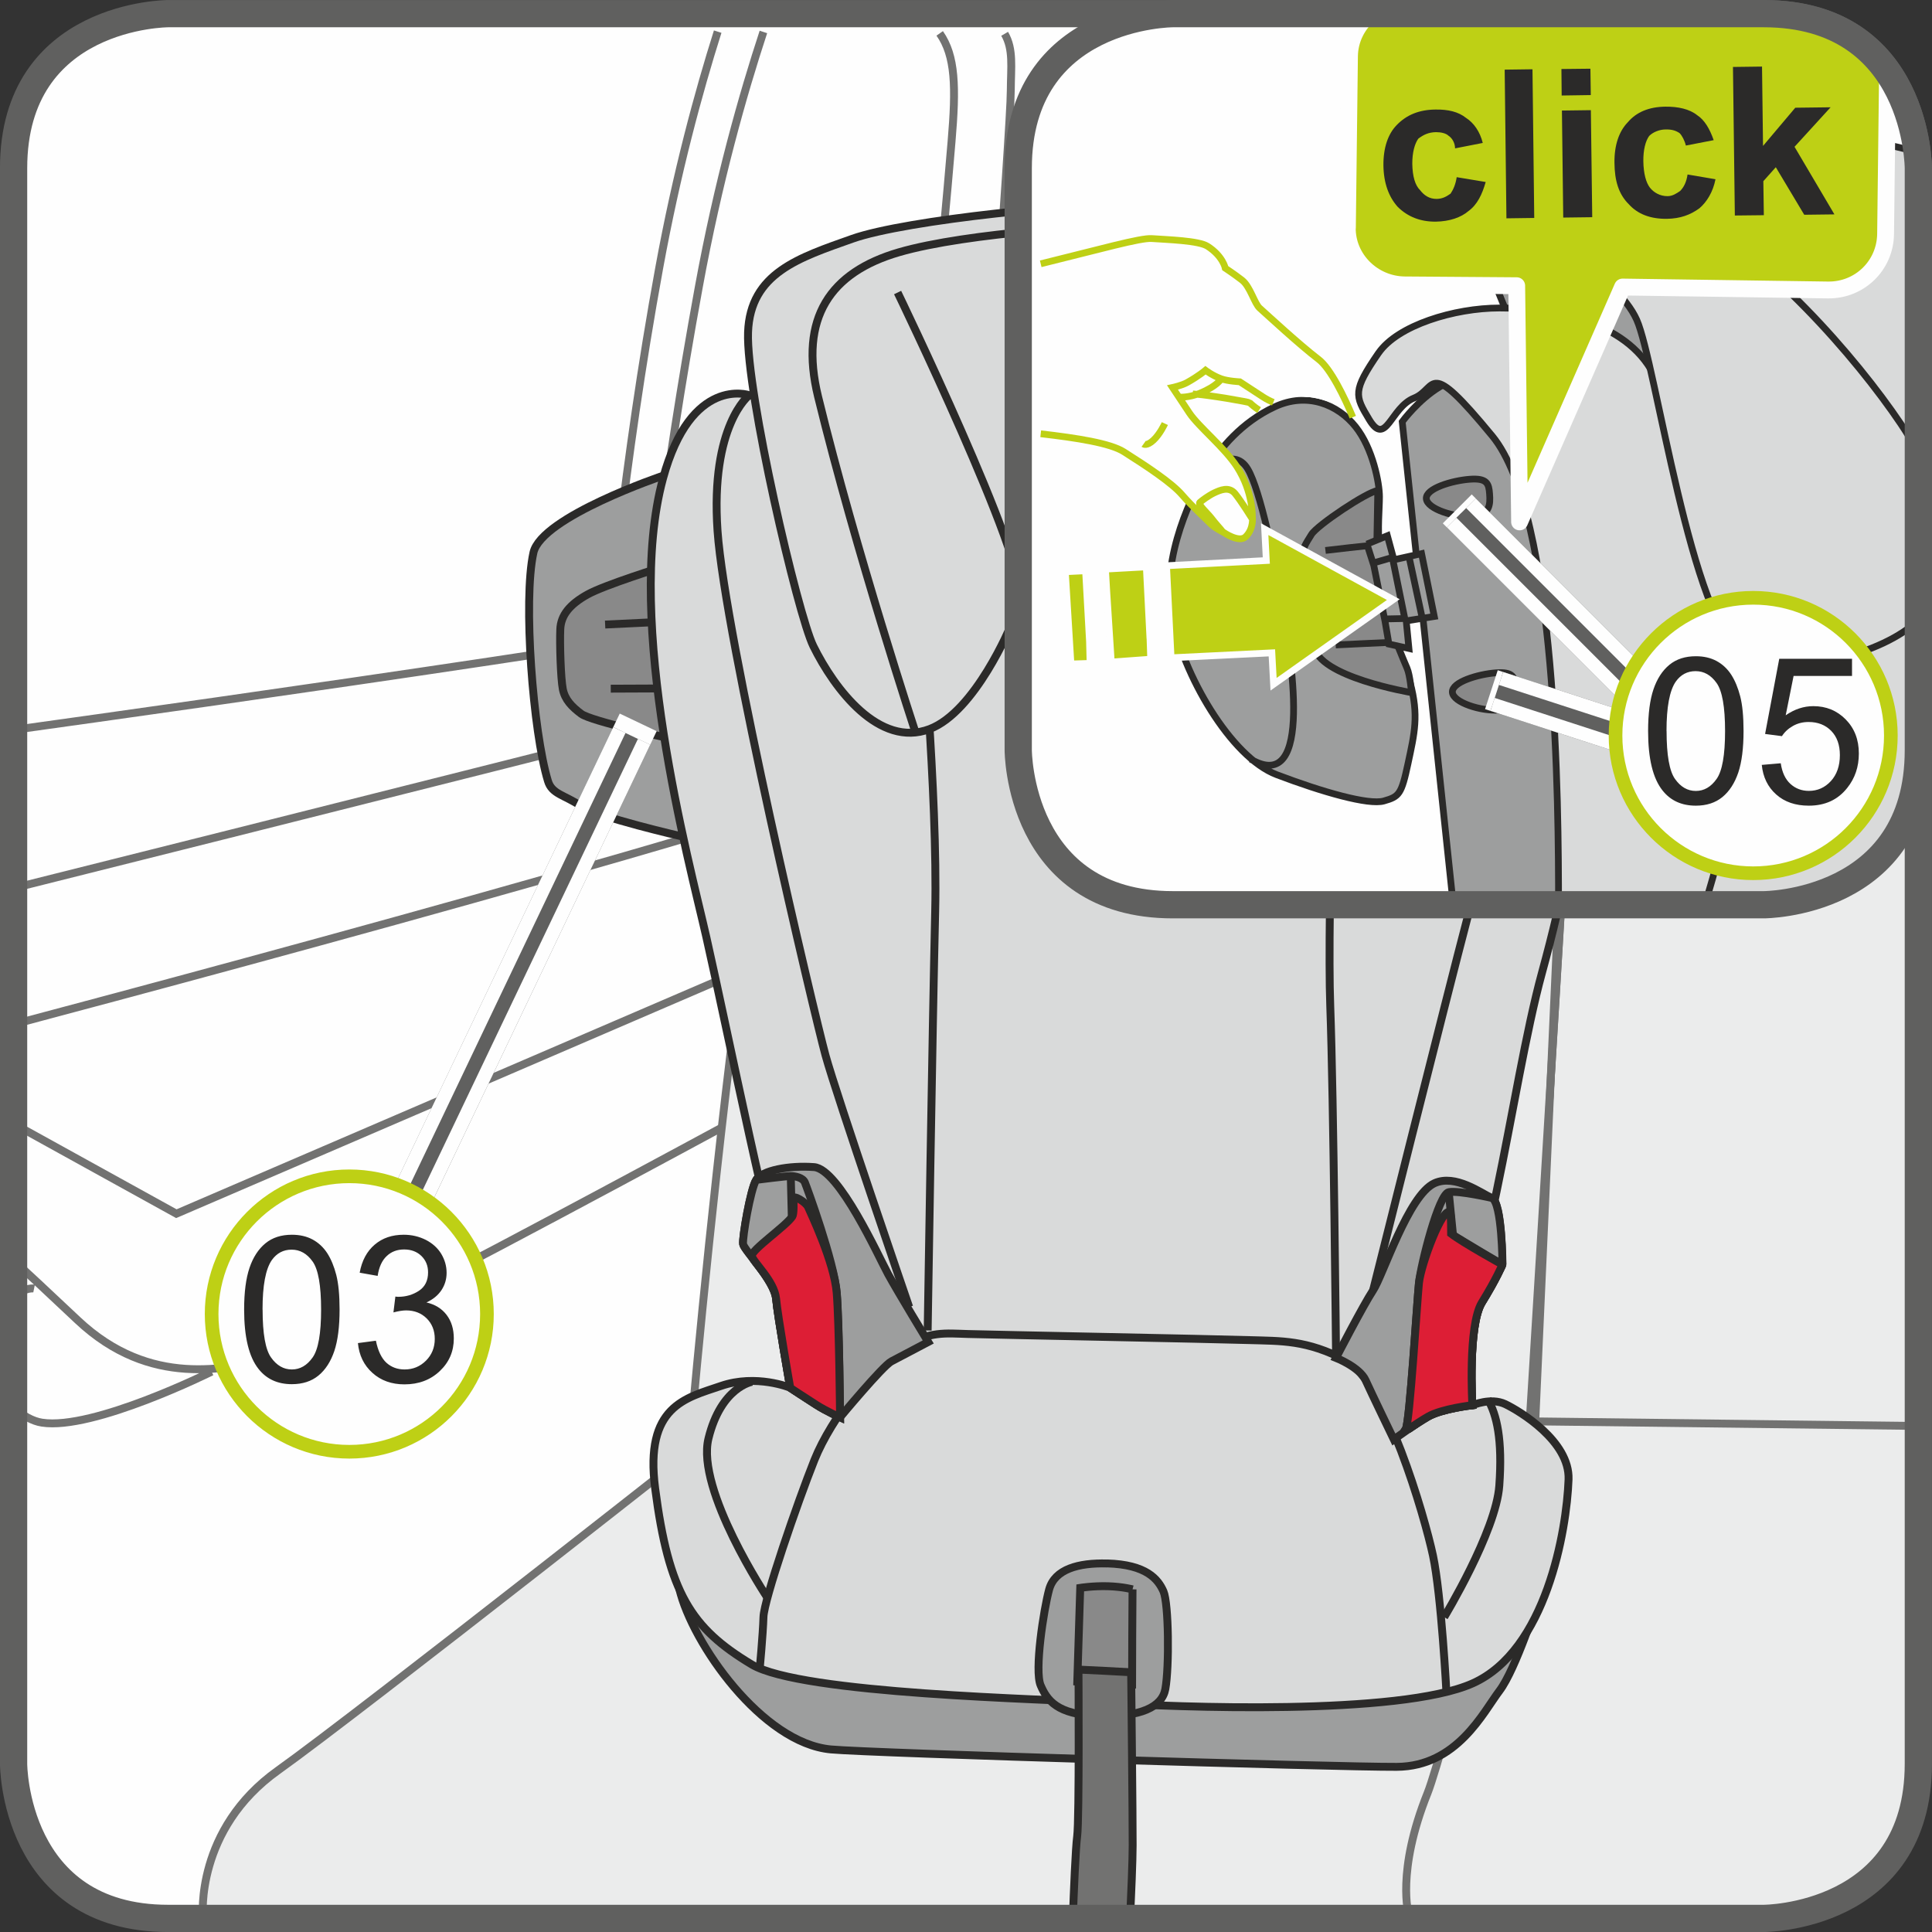 <?xml version="1.0" encoding="UTF-8"?>
<!DOCTYPE svg PUBLIC "-//W3C//DTD SVG 1.1//EN" "http://www.w3.org/Graphics/SVG/1.1/DTD/svg11.dtd">
<!-- Creator: CorelDRAW 2017 -->
<svg xmlns="http://www.w3.org/2000/svg" xml:space="preserve" width="25mm" height="25mm" version="1.1" style="shape-rendering:geometricPrecision; text-rendering:geometricPrecision; image-rendering:optimizeQuality; fill-rule:evenodd; clip-rule:evenodd"
viewBox="0 0 308.48 308.48"
 xmlns:xlink="http://www.w3.org/1999/xlink">
 <rect x="0" y="0" width="308.48" height="308.48" fill="#333333" stroke="none"/>
 <defs>
  <style type="text/css">
   <![CDATA[
    .str6 {stroke:#FEFEFE;stroke-width:1.08;stroke-miterlimit:4}
    .str4 {stroke:#2B2A29;stroke-width:1.08;stroke-miterlimit:10}
    .str5 {stroke:#2B2A29;stroke-width:1.08;stroke-miterlimit:4}
    .str7 {stroke:#BED015;stroke-width:1.08;stroke-miterlimit:10}
    .str11 {stroke:#FEFEFE;stroke-width:6.53;stroke-miterlimit:4}
    .str3 {stroke:#60605F;stroke-width:4.35;stroke-miterlimit:4}
    .str12 {stroke:#BED015;stroke-width:2.18;stroke-miterlimit:2.613}
    .str0 {stroke:#727271;stroke-width:1.26;stroke-miterlimit:10}
    .str1 {stroke:#2B2A29;stroke-width:1.26;stroke-miterlimit:10}
    .str2 {stroke:#2B2A29;stroke-width:1.26;stroke-miterlimit:4}
    .str9 {stroke:#60605F;stroke-width:6.53;stroke-linejoin:bevel;stroke-miterlimit:4}
    .str10 {stroke:#FEFEFE;stroke-width:2.17;stroke-linejoin:bevel;stroke-miterlimit:4}
    .str8 {stroke:#FEFEFE;stroke-width:2.69;stroke-linecap:round;stroke-linejoin:round;stroke-miterlimit:4}
    .fil1 {fill:none;fill-rule:nonzero}
    .fil0 {fill:#FEFEFE;fill-rule:nonzero}
    .fil2 {fill:#EBECEC;fill-rule:nonzero}
    .fil5 {fill:#D9DADA;fill-rule:nonzero}
    .fil3 {fill:#9D9E9E;fill-rule:nonzero}
    .fil4 {fill:#898989;fill-rule:nonzero}
    .fil6 {fill:#727271;fill-rule:nonzero}
    .fil9 {fill:#2B2A29;fill-rule:nonzero}
    .fil10 {fill:#2B2A29;fill-rule:nonzero}
    .fil7 {fill:#DD1E35;fill-rule:nonzero}
    .fil8 {fill:#BED015;fill-rule:nonzero}
   ]]>
  </style>
 </defs>
 <g id="Слой_x0020_1">
  <path class="fil0" d="M26.85 2.18c0,0 -24.68,0 -24.68,24.68l0 254.77c0,0 0,24.68 24.68,24.68l254.77 0c0,0 24.68,0 24.68,-24.68l0 -254.77c0,0 0,-24.68 -24.68,-24.68l-254.77 0z"/>
  <path class="fil1 str0" d="M206.67 86.33c0,0 3.91,-44.12 18.98,-49.11 7.67,-2.55 42.83,-4.15 80.65,-4.62m0 53.07l-99.64 0.66m-46.25 -80.93c1.44,2.48 1,5.31 0.98,9.03 0,6.29 -5.16,73.08 -5.16,77.49 0,4.41 -0.02,10.07 -14.5,14.46 -7.99,2.42 -107.44,27.38 -139.56,35.43m0 21.74c34.88,-9.27 144.11,-38.63 148.35,-43.92 5.06,-6.29 5.72,-27.71 5.72,-27.71m-154.07 87.51l25.99 14.36 121.06 -52.1 0.61 19.54c0,0 -99.65,54.64 -106.58,55.9 -6.93,1.25 -19.17,4.67 -30.86,-6.35 -5.05,-4.76 -8.24,-7.73 -10.22,-9.54m31.61 17.77c0,0 -18.91,9.42 -27.09,8.14 -1.45,-0.22 -3.06,-1.11 -4.53,-2.4m0 -17.75c1.96,-1.53 3.28,-1.26 3.28,-1.26m175.47 -184.34c0.63,-4.4 3.15,-5.66 8.82,-2.51 5.67,3.16 20.15,14.52 20.13,20.19 -0,5.67 -5.7,14.48 -6.96,22.67 -1.28,8.19 -4.44,23.93 -4.44,23.93l-22.7 8.16 5.15 -72.45m-66.32 -16.34c-3.06,9.67 -6.55,22.51 -9.32,37.64 -5.85,31.92 -8.3,60.49 -8.3,60.49m24.92 -98.08c-3.27,9.95 -7.25,23.94 -10.32,40.76 -5.85,31.89 -8.28,56.06 -8.28,56.06m-101.12 14.62c27.68,-3.85 129.89,-18.23 136.42,-21.49 7.56,-3.77 12.07,-57.31 13.34,-72.44 0.74,-8.73 0.63,-13.68 -1.89,-17.28"/>
  <path class="fil2" d="M222.43 306.3c-0.86,-2.16 -3.37,-10.12 0.92,-20.82 2.54,-6.3 20.89,-58.58 20.89,-58.58 0,0 8.41,-135.42 8.42,-142.37 0.02,-11.99 30.27,-15.08 52.94,-15.04l0.69 0 0 212.13 0 0c0,24.68 -24.68,24.68 -24.68,24.68l-59.2 0z"/>
  <path class="fil1 str0" d="M222.43 306.3c-0.86,-2.16 -3.37,-10.12 0.92,-20.82 2.54,-6.3 20.89,-58.58 20.89,-58.58 0,0 8.41,-135.42 8.42,-142.37 0.02,-11.99 30.27,-15.08 52.94,-15.04l0.69 0"/>
  <path class="fil2" d="M110.21 229.85c0,0 11.13,-131.08 24.34,-151.27 5.88,-9.01 36.52,-11.39 54.79,-10.8 18.29,0.6 35.29,-1.95 47.9,6.86 14.72,10.27 11.47,73.07 11.47,73.07l-3.67 81.29 -134.83 0.86z"/>
  <path class="fil1 str0" d="M110.21 229.85c0,0 11.13,-131.08 24.34,-151.27 5.88,-9.01 36.52,-11.39 54.79,-10.8 18.29,0.6 35.29,-1.95 47.9,6.86 14.72,10.27 11.47,73.07 11.47,73.07l-3.67 81.29 -134.83 0.86"/>
  <path class="fil2" d="M32.4 305.97c0,0 -1.25,-13.87 12,-23.3 13.25,-9.45 73.82,-57.23 73.82,-57.23l188.08 2.24 0 53.95 0 0c0,24.68 -24.68,24.68 -24.68,24.68l-185.85 0 -63.38 -0.33z"/>
  <path class="fil1 str0" d="M32.4 305.97c0,0 -1.25,-13.87 12,-23.3 13.25,-9.45 73.82,-57.23 73.82,-57.23l188.08 2.24m-81.37 78.02c0,0 -2.05,-6.8 3.01,-19.41 2.53,-6.3 16.31,-59.39 16.31,-59.39 0,0 8.4,-135.42 8.42,-142.37 0.02,-11.99 30.26,-15.08 52.94,-15.05l0.7 0"/>
  <path class="fil1 str1" d="M155.7 111.6c-0.51,25.37 -1.07,50.78 -2.08,76.07 -0.56,13.93 -2.38,37.46 -2.38,37.46"/>
  <path class="fil2" d="M280.44 58.09c0,0 8.19,-2.5 23.95,-2.46 0.65,0 1.29,0.01 1.92,0.02l0 41.82c-8.99,-0.08 -18.4,-0.29 -21.53,-0.29 -5.68,0 -4.41,-5.05 -5.65,-11.34 -1.27,-6.31 1.31,-27.74 1.31,-27.74z"/>
  <path class="fil1 str0" d="M280.44 58.09c0,0 8.19,-2.5 23.95,-2.46 0.65,0 1.29,0.01 1.92,0.02m0 41.82c-8.99,-0.08 -18.4,-0.29 -21.53,-0.29 -5.68,0 -4.41,-5.05 -5.65,-11.34 -1.27,-6.31 1.31,-27.74 1.31,-27.74"/>
  <path class="fil3" d="M245.58 255.47c0,0 -3.56,11.06 -6.15,14.48 -2.6,3.43 -6.78,12.1 -16.41,12.16 -9.64,0.05 -83.92,-2.19 -90.35,-2.78 -10.97,-1.01 -22.14,-16.92 -24.2,-25.63 -2.06,-8.71 137.1,1.78 137.1,1.78z"/>
  <path class="fil1 str1" d="M245.58 255.47c0,0 -3.56,11.06 -6.15,14.48 -2.6,3.43 -6.78,12.1 -16.41,12.16 -9.64,0.05 -83.92,-2.19 -90.35,-2.78 -10.97,-1.01 -22.14,-16.92 -24.2,-25.63 -2.06,-8.71 137.1,1.78 137.1,1.78"/>
  <path class="fil3" d="M105.91 75.94c0,0 -19.48,6.57 -20.74,12.31 -1.68,7.6 -0.06,28.63 2.32,36.45 0.63,2.11 2.63,2.21 5.24,3.98 2.61,1.77 16.22,4.89 16.22,4.89 -1.09,-22.98 -1.7,-34.47 -3.04,-57.62z"/>
  <path class="fil1 str1" d="M105.91 75.94c0,0 -19.48,6.57 -20.74,12.31 -1.68,7.6 -0.06,28.63 2.32,36.45 0.63,2.11 2.63,2.21 5.24,3.98 2.61,1.77 16.22,4.89 16.22,4.89 -1.09,-22.98 -1.7,-34.47 -3.04,-57.62"/>
  <path class="fil4" d="M105.99 90.46c0,0 -9.47,2.93 -12.22,4.48 -2.77,1.55 -4.23,3.28 -4.31,5.56 -0.1,2.28 0.07,7.8 0.4,9.51 0.33,1.71 1.45,2.85 2.95,3.97 1.5,1.15 14.2,3.94 14.2,3.94l-1.02 -27.46z"/>
  <path class="fil1 str2" d="M105.99 90.46c0,0 -9.47,2.93 -12.22,4.48 -2.77,1.55 -4.23,3.28 -4.31,5.56 -0.1,2.28 0.07,7.8 0.4,9.51 0.33,1.71 1.45,2.85 2.95,3.97 1.5,1.15 14.2,3.94 14.2,3.94m0.1 -18.7c-4.11,0.2 -6.21,0.3 -10.49,0.5m10.45 10.2c-3.74,0.02 -5.65,0.02 -9.55,0.04"/>
  <path class="fil3" d="M174.72 305.52c-1.02,-0.03 -2.75,0.03 -4.16,0.78l3.8 0 0.36 -0.78zm7.21 0.78c-1.71,-2.01 -4.61,-0.89 -4.61,-0.89l0.14 0.89 4.47 0z"/>
  <path class="fil1 str1" d="M174.72 305.52c-1.02,-0.03 -2.75,0.03 -4.16,0.78m11.37 0c-1.71,-2.01 -4.61,-0.89 -4.61,-0.89l0.14 0.89m-3.1 0l0.36 -0.78"/>
  <path class="fil5" d="M180.47 69.33c8.92,0.87 53.93,-2.98 60.72,-2.8 10.87,0.28 14.22,6.65 13.95,23.93 -0.29,19.38 -2.05,39.77 -8.93,64.84 -5.1,18.66 -8.67,54.04 -16.69,61.35 -8.04,7.29 5.56,7.73 5.56,7.73 0,0 2.94,-1.28 5.25,-0.19 2.32,1.11 10.33,5.92 10.12,12.02 -0.3,8.27 -3.6,27.32 -15.29,32.56 -11.69,5.25 -47.87,3.79 -58.15,3.13 -10.28,-0.65 -49.08,-1.39 -56.99,-6.14 -9.69,-5.81 -13.25,-11.44 -15.41,-28.1 -1.71,-13.17 4.85,-14.43 10.51,-16.37 5.65,-1.94 11.04,0.28 11.04,0.28 0,0 2.52,-9.64 -0.2,-15.58 -2.7,-5.95 -9.71,-41.04 -13.18,-56.36 -2.74,-12.11 -13.15,-50.28 -6.92,-73.23 4.48,-16.49 13.74,-13.31 13.74,-13.31 0,0 45.64,4.75 60.86,6.22z"/>
  <path class="fil1 str1" d="M180.47 69.33c8.92,0.87 53.93,-2.98 60.72,-2.8 10.87,0.28 14.22,6.65 13.95,23.93 -0.29,19.38 -2.05,39.77 -8.93,64.84 -5.1,18.66 -8.67,54.04 -16.69,61.35 -8.04,7.29 5.56,7.73 5.56,7.73 0,0 2.94,-1.28 5.25,-0.19 2.32,1.11 10.33,5.92 10.12,12.02 -0.3,8.27 -3.6,27.32 -15.29,32.56 -11.69,5.25 -47.87,3.79 -58.15,3.13 -10.28,-0.65 -49.08,-1.39 -56.99,-6.14 -9.69,-5.81 -13.25,-11.44 -15.41,-28.1 -1.71,-13.17 4.85,-14.43 10.51,-16.37 5.65,-1.94 11.04,0.28 11.04,0.28 0,0 2.52,-9.64 -0.2,-15.58 -2.7,-5.95 -9.71,-41.04 -13.18,-56.36 -2.74,-12.11 -13.15,-50.28 -6.92,-73.23 4.48,-16.49 13.74,-13.31 13.74,-13.31 0,0 45.64,4.75 60.86,6.22"/>
  <path class="fil1 str2" d="M230.96 270.4c0,0 -0.82,-15.74 -2.16,-22.03 -1.34,-6.29 -7.61,-27.87 -13.91,-31.16 -6.29,-3.29 -10.3,-3.08 -15.52,-3.24 -5.22,-0.17 -41.1,-0.86 -44.78,-0.97 -3.67,-0.1 -6.12,-0.51 -10.55,2.13 -4.41,2.65 -11.25,11.12 -14,17.98 -2.73,6.85 -8.06,22.31 -8.14,25.09 -0.08,2.77 -0.6,8.3 -0.6,8.3"/>
  <path class="fil3" d="M229.05 188.92c-4.18,1.89 -8.24,14.76 -9.81,17.1 -1.55,2.34 -5.92,10.79 -5.92,10.79 0,0 3.78,1.48 4.73,3.59 0.95,2.09 4.5,9.44 4.5,9.44 0,0 3.18,-2.32 5.42,-3.63 2.24,-1.3 7.11,-1.84 7.11,-1.84 0,0 -0.75,-12.73 1.53,-16.41 2.28,-3.68 3.27,-6.03 3.27,-6.03 0,0 -0.04,-9.9 -1.68,-10.64 -1.65,-0.74 -5.82,-3.87 -9.15,-2.37z"/>
  <path class="fil1 str1" d="M229.05 188.92c-4.18,1.89 -8.24,14.76 -9.81,17.1 -1.55,2.34 -5.92,10.79 -5.92,10.79 0,0 3.78,1.48 4.73,3.59 0.95,2.09 4.5,9.44 4.5,9.44 0,0 3.18,-2.32 5.42,-3.63 2.24,-1.3 7.11,-1.84 7.11,-1.84 0,0 -0.75,-12.73 1.53,-16.41 2.28,-3.68 3.27,-6.03 3.27,-6.03 0,0 -0.04,-9.9 -1.68,-10.64 -1.65,-0.74 -5.82,-3.87 -9.15,-2.37"/>
  <path class="fil3" d="M134.13 226.3c0,0 6.81,-8.21 8.21,-8.94 1.38,-0.73 5.87,-3.09 5.87,-3.09 0,0 -4.94,-8.14 -6.41,-10.84 -1.48,-2.71 -7.82,-16.79 -11.83,-17.08 -4.01,-0.3 -8.3,0.54 -9.23,2.04 -0.92,1.49 -2.24,9.29 -2.09,10.25 0.14,0.95 4.98,5.85 5.27,8.72 0.26,2.86 2.26,14.23 2.26,14.23 0,0 2.62,1.72 4.17,2.71 1.56,1 3.79,2 3.79,2z"/>
  <path class="fil1 str1" d="M134.13 226.3c0,0 6.81,-8.21 8.21,-8.94 1.38,-0.73 5.87,-3.09 5.87,-3.09 0,0 -4.94,-8.14 -6.41,-10.84 -1.48,-2.71 -7.82,-16.79 -11.83,-17.08 -4.01,-0.3 -8.3,0.54 -9.23,2.04 -0.92,1.49 -2.24,9.29 -2.09,10.25 0.14,0.95 4.98,5.85 5.27,8.72 0.26,2.86 2.26,14.23 2.26,14.23 0,0 2.62,1.72 4.17,2.71 1.56,1 3.79,2 3.79,2"/>
  <path class="fil3" d="M126.18 221.59c0,0 -2,-11.37 -2.26,-14.23 -0.28,-2.87 -5.12,-7.77 -5.27,-8.72 -0.15,-0.95 1.17,-8.76 2.09,-10.25 0,0 4.82,-0.62 5.52,-0.61 0.71,0.01 1.92,0.24 2.25,1.01 0.32,0.77 4.7,12.71 5.1,17.67 0.4,4.96 0.53,19.84 0.53,19.84 0,0 -2.23,-1 -3.79,-2 -1.55,-0.99 -4.17,-2.71 -4.17,-2.71z"/>
  <path class="fil1 str1" d="M126.18 221.59c0,0 -2,-11.37 -2.26,-14.23 -0.28,-2.87 -5.12,-7.77 -5.27,-8.72 -0.15,-0.95 1.17,-8.76 2.09,-10.25 0,0 4.82,-0.62 5.52,-0.61 0.71,0.01 1.92,0.24 2.25,1.01 0.32,0.77 4.7,12.71 5.1,17.67 0.4,4.96 0.53,19.84 0.53,19.84 0,0 -2.23,-1 -3.79,-2 -1.55,-0.99 -4.17,-2.71 -4.17,-2.71"/>
  <path class="fil3" d="M176.78 249.64c-4.6,-0.13 -8.36,0.91 -9.26,4.13 -0.88,3.24 -2.38,12.99 -1.36,15.33 1.01,2.33 2.56,4.69 9.25,4.89 6.71,0.2 10.15,-1.43 10.66,-4.31 0.64,-3.57 0.54,-13.64 -0.3,-15.58 -0.85,-1.94 -2.71,-4.29 -8.99,-4.47z"/>
  <path class="fil1 str1" d="M176.78 249.64c-4.6,-0.13 -8.36,0.91 -9.26,4.13 -0.88,3.24 -2.38,12.99 -1.36,15.33 1.01,2.33 2.56,4.69 9.25,4.89 6.71,0.2 10.15,-1.43 10.66,-4.31 0.64,-3.57 0.54,-13.64 -0.3,-15.58 -0.85,-1.94 -2.71,-4.29 -8.99,-4.47"/>
  <path class="fil4" d="M180.83 253.77c0,0 -1.54,-0.42 -3.91,-0.5 -2.39,-0.07 -4.44,0.26 -4.44,0.26 -0.19,5.98 -0.28,8.96 -0.47,14.96 3.5,0.18 5.25,0.27 8.75,0.45 0.01,-6.09 0.03,-9.11 0.07,-15.17z"/>
  <path class="fil1 str2" d="M180.83 253.77c0,0 -1.54,-0.42 -3.91,-0.5 -2.39,-0.07 -4.44,0.26 -4.44,0.26 -0.19,5.98 -0.28,8.96 -0.47,14.96 3.5,0.18 5.25,0.27 8.75,0.45 0.01,-6.09 0.03,-9.11 0.07,-15.17"/>
  <path class="fil6" d="M180.44 306.3c0.17,-3.63 0.41,-9.25 0.41,-11.65 0.02,-3.68 -0.24,-27.64 -0.24,-27.64 -3.36,-0.19 -5.05,-0.27 -8.41,-0.43 0,0 0.15,23.91 -0.21,26.62 -0.25,1.86 -0.54,8.92 -0.69,13.1l9.14 0z"/>
  <path class="fil1 str2" d="M180.44 306.3c0.17,-3.63 0.41,-9.25 0.41,-11.65 0.02,-3.68 -0.24,-27.64 -0.24,-27.64 -3.36,-0.19 -5.05,-0.27 -8.41,-0.43 0,0 0.15,23.91 -0.21,26.62 -0.25,1.86 -0.54,8.92 -0.69,13.1m42.17 -205.16c0,0 -1.61,44.96 -1.07,59.49 0.53,14.54 0.93,56.18 0.93,56.18m-66.45 -121.25c0,0 2.87,31.6 2.44,49.92 -0.43,18.32 -1.2,66.96 -1.2,66.96m96.48 -145.64c0,0 3.01,2.03 1.26,19.74 -1.76,17.73 -7.94,46.25 -11.46,59.64 -3.52,13.38 -15.16,59.84 -15.16,59.84m-99.62 -142.91c0,0 -6.23,4.75 -5.05,21.68 1.18,16.92 15.47,77.2 17.23,83.68 1.78,6.49 13.37,40.22 13.37,40.22"/>
  <path class="fil5" d="M182.31 32.7c-9.09,-0.5 -37.73,2.41 -46.21,5.42 -8.47,3.01 -16.32,5.45 -16.66,14.94 -0.34,9.51 7.95,45.09 10.42,50.1 3.38,6.86 10.52,16.3 18.56,13.25 7.32,-2.77 12.99,-16.56 12.99,-16.56 15.44,0.56 22.87,0.87 38.63,1.53 0,0 2.18,16.77 8.95,17.39 6.76,0.63 13.21,-2.69 17.23,-9.12 4.02,-6.44 15.28,-39.06 16.05,-48.75 0.75,-9.69 -2.46,-15.69 -14.4,-20.08 -11.95,-4.37 -32.42,-7.42 -45.56,-8.13z"/>
  <path class="fil1 str1" d="M182.31 32.7c-9.09,-0.5 -37.73,2.41 -46.21,5.42 -8.47,3.01 -16.32,5.45 -16.66,14.94 -0.34,9.51 7.95,45.09 10.42,50.1 3.38,6.86 10.52,16.3 18.56,13.25 7.32,-2.77 12.99,-16.56 12.99,-16.56 15.44,0.56 22.87,0.87 38.63,1.53 0,0 2.18,16.77 8.95,17.39 6.76,0.63 13.21,-2.69 17.23,-9.12 4.02,-6.44 15.28,-39.06 16.05,-48.75 0.75,-9.69 -2.46,-15.69 -14.4,-20.08 -11.95,-4.37 -32.42,-7.42 -45.56,-8.13"/>
  <path class="fil1 str2" d="M207.39 117.49c0,0 19.57,-34.64 22.47,-56.09 1.12,-8.41 0.23,-16.78 -12.11,-19.95 -12.32,-3.17 -30.18,-5.09 -35.5,-5.38 -5.31,-0.28 -27.78,1.03 -38.72,4.21 -10.95,3.19 -15.98,10.47 -12.91,23.05 6.06,24.79 15.66,53.93 15.66,53.93m53.77 -15.88c0,0 -1.38,-4.56 -1.13,-7.6 0.67,-8.08 19.02,-46.2 19.02,-46.2m-56.52 52.27c0,0 0.75,-0.7 1.41,-4.31 1.14,-6.12 -19.51,-48.83 -19.51,-48.83m87.27 211.49c0,0 8.28,-13.65 8.8,-20.99 0.53,-7.34 -0.39,-11.32 -1.86,-13.82m-114.98 31.74c0,0 -11.45,-17.21 -9.43,-25.45 2.02,-8.25 6.97,-9.05 6.97,-9.05"/>
  <path class="fil3" d="M239.89 201.93c0,0 -1,2.35 -3.27,6.03 -2.28,3.69 -1.53,16.41 -1.53,16.41 0,0 -4.86,0.54 -7.11,1.84 -0.94,0.55 -2.03,1.26 -2.99,1.91 -0.07,0.02 -0.11,0.02 -0.19,0.03 -0.13,0.01 -0.2,0.01 -0.34,0.01 0.63,-1.01 1.79,-20.21 2.1,-23.28 0.32,-3.07 3.16,-14.25 4.77,-14.53 1.63,-0.29 6.89,0.93 6.89,0.93 1.63,0.74 1.68,10.63 1.68,10.63z"/>
  <path class="fil1 str1" d="M239.89 201.93c0,0 -1,2.35 -3.27,6.03 -2.28,3.69 -1.53,16.41 -1.53,16.41 0,0 -4.86,0.54 -7.11,1.84 -0.94,0.55 -2.03,1.26 -2.99,1.91 -0.07,0.02 -0.11,0.02 -0.19,0.03 -0.13,0.01 -0.2,0.01 -0.34,0.01 0.63,-1.01 1.79,-20.21 2.1,-23.28 0.32,-3.07 3.16,-14.25 4.77,-14.53 1.63,-0.29 6.89,0.93 6.89,0.93 1.63,0.74 1.68,10.63 1.68,10.63"/>
  <path class="fil1 str2" d="M239.89 201.93c-3.19,-1.88 -4.75,-2.83 -7.89,-4.72 -0.27,-2.74 -0.4,-4.11 -0.68,-6.84m-105.06 -2.59c0.07,2.67 0.1,4 0.17,6.67 0,0 -5.68,5.94 -6.22,5.94"/>
  <path class="fil7" d="M126.18 221.59c0,0 -2,-11.37 -2.26,-14.23 -0.28,-2.87 -3.73,-5.87 -3.87,-6.83 -0.14,-0.95 5.56,-4.84 6.48,-6.33 0,0 0.29,-0.44 0.14,-2.8 -0.04,-0.71 2.03,0.56 2.36,1.33 0.32,0.77 4.18,8.77 4.57,13.74 0.4,4.96 0.53,19.84 0.53,19.84 0,0 -2.23,-1 -3.79,-2 -1.55,-0.99 -4.17,-2.71 -4.17,-2.71z"/>
  <path class="fil1 str2" d="M126.18 221.59c0,0 -2,-11.37 -2.26,-14.23 -0.28,-2.87 -3.73,-5.87 -3.87,-6.83 -0.14,-0.95 5.56,-4.84 6.48,-6.33 0,0 0.29,-0.44 0.14,-2.8 -0.04,-0.71 2.03,0.56 2.36,1.33 0.32,0.77 4.18,8.77 4.57,13.74 0.4,4.96 0.53,19.84 0.53,19.84 0,0 -2.23,-1 -3.79,-2 -1.55,-0.99 -4.17,-2.71 -4.17,-2.71"/>
  <path class="fil7" d="M239.89 201.93c0,0 -1,2.35 -3.27,6.03 -2.28,3.69 -1.53,16.41 -1.53,16.41 0,0 -4.86,0.54 -7.11,1.84 -0.94,0.55 -2.03,1.26 -2.99,1.91 -0.07,0.02 -0.11,0.02 -0.19,0.03 -0.13,0.01 -0.2,0.01 -0.34,0.01 0.63,-1.01 1.79,-20.21 2.1,-23.28 0.32,-3.07 3.84,-12.44 4.99,-11.28 0.15,0.14 0.15,3.38 0.15,3.38 1.91,1.47 8.2,4.94 8.2,4.94z"/>
  <path class="fil1 str2" d="M239.89 201.93c0,0 -1,2.35 -3.27,6.03 -2.28,3.69 -1.53,16.41 -1.53,16.41 0,0 -4.86,0.54 -7.11,1.84 -0.94,0.55 -2.03,1.26 -2.99,1.91 -0.07,0.02 -0.11,0.02 -0.19,0.03 -0.13,0.01 -0.2,0.01 -0.34,0.01 0.63,-1.01 1.79,-20.21 2.1,-23.28 0.32,-3.07 3.84,-12.44 4.99,-11.28 0.15,0.14 0.15,3.38 0.15,3.38 1.91,1.47 8.2,4.94 8.2,4.94"/>
  <path class="fil1 str3" d="M26.85 2.18c0,0 -24.68,0 -24.68,24.68l0 254.77c0,0 0,24.68 24.68,24.68l254.77 0c0,0 24.68,0 24.68,-24.68l0 -254.77c0,0 0,-24.68 -24.68,-24.68l-254.77 0z"/>
  <path class="fil0" d="M187.26 2.18c0,0 -24.68,0 -24.68,24.68l0 92.92c0,0 0,24.68 24.68,24.68l94.36 0c0,0 24.68,0 24.68,-24.68l0 -92.92c0,0 0,-24.68 -24.68,-24.68l-94.36 0z"/>
  <path class="fil0" d="M166.17 133.05l0 -119.89 0 -0.15c3.5,-5.54 8.93,-8.25 13.41,-9.57l110.88 0c15.85,5.04 15.86,23.41 15.86,23.41l0 92.92 0 0c0,24.68 -24.68,24.68 -24.68,24.68l-94.36 0 0 0c-11.71,0 -17.87,-5.56 -21.1,-11.4z"/>
  <path class="fil5" d="M306.3 66.33c-25.06,4.2 -49.53,9.65 -49.53,9.65l-6.87 68.48 31.72 0c0,0 24.68,0 24.68,-24.68l0 0 0 -53.45z"/>
  <path class="fil1 str4" d="M306.3 66.33c-25.06,4.2 -49.53,9.65 -49.53,9.65l-6.87 68.48"/>
  <path class="fil3" d="M232.04 144.46l-8.15 -77.12c0,0 10.21,-13.99 17.4,-2.65 6.71,10.59 13.08,65.95 13.6,79.77l-22.84 0z"/>
  <path class="fil1 str4" d="M232.04 144.46l-8.15 -77.12c0,0 10.21,-13.99 17.4,-2.65 6.71,10.59 13.08,65.95 13.6,79.77"/>
  <path class="fil3" d="M243.18 55.99c0,0 -7.57,-17.02 -7.57,-20.8 0,-3.78 -0.75,-10.21 -0.75,-10.21 0,0 25.34,11.35 28.37,18.15 3.02,6.81 3.77,23.07 3.77,23.07l-23.82 -10.21z"/>
  <path class="fil1 str4" d="M243.18 55.99c0,0 -7.57,-17.02 -7.57,-20.8 0,-3.78 -0.75,-10.21 -0.75,-10.21 0,0 25.34,11.35 28.37,18.15 3.02,6.81 3.77,23.07 3.77,23.07l-23.82 -10.21"/>
  <path class="fil5" d="M220.11 56.37c3.05,-4.43 12.11,-7.19 19.29,-7.19 7.18,0 19.28,1.52 24.2,9.83 4.92,8.32 18.91,49.92 9.83,81.32l-1.2 4.12 -23.38 0c-0,-15.6 -0.18,-62.22 -10.59,-74.85 -10.59,-12.86 -8.71,-7.56 -12.47,-6.05 -3.79,1.51 -4.47,7.94 -7.19,3.4 -2.27,-3.78 -2.65,-4.54 1.51,-10.59z"/>
  <path class="fil1 str4" d="M220.11 56.37c3.05,-4.43 12.11,-7.19 19.29,-7.19 7.18,0 19.28,1.52 24.2,9.83 4.92,8.32 18.91,49.92 9.83,81.32l-1.2 4.12m-23.38 0c-0,-15.6 -0.18,-62.22 -10.59,-74.85 -10.59,-12.86 -8.71,-7.56 -12.47,-6.05 -3.79,1.51 -4.47,7.94 -7.19,3.4 -2.27,-3.78 -2.65,-4.54 1.51,-10.59"/>
  <path class="fil5" d="M231.08 17.79c-2.99,1.61 -2.25,10.57 6.05,13.95 6.6,2.69 21.2,12.52 24.21,19.34 3.04,6.8 8.71,48.78 17.03,53.33 7.39,4.03 22.53,0.01 27.95,-5.45l0 -72.1c0,0 0,-1 -0.2,-2.61 -2.17,-0.54 -4.36,-1.06 -6.56,-1.54 -28.63,-6.32 -63.55,-7.56 -68.46,-4.91z"/>
  <path class="fil1 str4" d="M231.08 17.79c-2.99,1.61 -2.25,10.57 6.05,13.95 6.6,2.69 21.2,12.52 24.21,19.34 3.04,6.8 8.71,48.78 17.03,53.33 7.39,4.03 22.53,0.01 27.95,-5.45m-0.2 -74.71c-2.17,-0.54 -4.36,-1.06 -6.56,-1.54 -28.63,-6.32 -63.55,-7.56 -68.46,-4.91m15.27 5.04c0,0 16.31,7.52 21.81,10.44 13.82,7.37 28.09,23.67 35.32,34.4 1.1,1.63 2.03,3.21 2.83,4.75"/>
  <path class="fil4" d="M237.84 78.87c0.13,1.65 0.07,3.38 -2.72,3.6 -2.79,0.2 -7.26,-1.19 -7.38,-2.84 -0.13,-1.64 4.14,-2.9 6.93,-3.11 2.79,-0.21 3.05,0.71 3.17,2.35z"/>
  <path class="fil1 str5" d="M237.84 78.87c0.13,1.65 0.07,3.38 -2.72,3.6 -2.79,0.2 -7.26,-1.19 -7.38,-2.84 -0.13,-1.64 4.14,-2.9 6.93,-3.11 2.79,-0.21 3.05,0.71 3.17,2.35"/>
  <path class="fil4" d="M242.01 109.78c0.12,1.64 0.07,3.39 -2.72,3.59 -2.79,0.21 -7.26,-1.19 -7.39,-2.83 -0.12,-1.65 4.16,-2.9 6.95,-3.11 2.78,-0.21 3.04,0.71 3.17,2.35z"/>
  <path class="fil1 str5" d="M242.01 109.78c0.12,1.64 0.07,3.39 -2.72,3.59 -2.79,0.21 -7.26,-1.19 -7.39,-2.83 -0.12,-1.65 4.16,-2.9 6.95,-3.11 2.78,-0.21 3.04,0.71 3.17,2.35"/>
  <path class="fil3" d="M192.65 75.1c-2.01,3.36 -7.34,13.63 -5.59,23.08 1.75,9.44 9.44,22.72 16.78,25.51 7.34,2.79 14.69,4.89 17.12,4.2 2.45,-0.7 2.8,-1.05 3.85,-5.95 1.05,-4.89 1.75,-7.69 0.35,-12.93 -1.4,-5.24 -2.1,-4.54 -2.44,-8.73 -0.36,-4.2 -2.11,-9.09 -2.46,-12.59 -0.34,-3.5 0,-6.29 0,-8.39 0,-2.09 -1.04,-7.69 -3.83,-11.18 -2.8,-3.5 -7.69,-5.6 -12.93,-3.15 -5.25,2.45 -8.74,6.64 -10.84,10.14z"/>
  <path class="fil1 str4" d="M192.65 75.1c-2.01,3.36 -7.34,13.63 -5.59,23.08 1.75,9.44 9.44,22.72 16.78,25.51 7.34,2.79 14.69,4.89 17.12,4.2 2.45,-0.7 2.8,-1.05 3.85,-5.95 1.05,-4.89 1.75,-7.69 0.35,-12.93 -1.4,-5.24 -2.1,-4.54 -2.44,-8.73 -0.36,-4.2 -2.11,-9.09 -2.46,-12.59 -0.34,-3.5 0,-6.29 0,-8.39 0,-2.09 -1.04,-7.69 -3.83,-11.18 -2.8,-3.5 -7.69,-5.6 -12.93,-3.15 -5.25,2.45 -8.74,6.64 -10.84,10.14m-0.29 0.54c0,0 4.48,-4.78 6.87,-0.74 1.98,3.33 4.42,15.01 5.53,21.81 1.19,7.32 5.22,30.48 -5.08,24.49"/>
  <path class="fil4" d="M225.37 110.59c0,0 -15.08,-2.53 -15.53,-7.47 -0.45,-4.93 -1.5,-12.1 -1.79,-13.74 -0.3,-1.65 0.44,-2.54 1.34,-4.03 0.9,-1.49 8.96,-6.87 10.6,-7.03l-0.17 9.25 1.74 8.07 1.11 6.21c0,0 1.5,3.73 1.99,4.84 0.49,1.12 0.71,3.89 0.71,3.89z"/>
  <path class="fil1 str5" d="M225.37 110.59c0,0 -15.08,-2.53 -15.53,-7.47 -0.45,-4.93 -1.5,-12.1 -1.79,-13.74 -0.3,-1.65 0.44,-2.54 1.34,-4.03 0.9,-1.49 8.96,-6.87 10.6,-7.03l-0.17 9.25 1.74 8.07 1.11 6.21c0,0 1.5,3.73 1.99,4.84 0.49,1.12 0.71,3.89 0.71,3.89"/>
  <path class="fil1 str4" d="M222.83 102.53c-0.45,0 -9.56,0.45 -9.56,0.45m6.72 -15.98c-0.89,0 -8.36,0.89 -8.36,0.89"/>
  <polygon class="fil3" points="218.25,86.88 221.52,85.54 222.56,89.38 226.98,88.39 229.01,98.43 224.53,99.12 224.96,103.53 221.76,102.83 221.14,99.2 219.35,90.31 "/>
  <path class="fil1 str4" d="M218.25 86.88l3.27 -1.34 1.04 3.84 4.42 -0.98 2.03 10.03 -4.48 0.7 0.43 4.41 -3.19 -0.7 -0.62 -3.63 -1.79 -8.89 -1.1 -3.44m0.86 3.06l3.2 -0.93 1.98 9.75 -3.41 0.07"/>
  <path class="fil8" d="M173.96 102.43l-0.63 -11.3 -3.23 0.16 0.9 14.73 3.05 -0.1 -0.09 -3.49zm9.66 -0.47l0.11 3.29 -6.29 0.46 -0.74 -11.51 -0.19 -3.33 6.52 -0.36 0.58 11.46zm3.38 3.06l16.09 -0.79 0.27 5.01 19.11 -13.51 -20.53 -11.25 0.26 5.01 -15.93 0.83 0.73 14.69z"/>
  <path class="fil1 str6" d="M173.96 102.43l-0.63 -11.3 -3.23 0.16 0.9 14.73 3.05 -0.1 -0.09 -3.49m9.66 -0.47l0.11 3.29 -6.29 0.46 -0.74 -11.51 -0.19 -3.33 6.52 -0.36 0.58 11.46m3.38 3.06l16.09 -0.79 0.27 5.01 19.11 -13.51 -20.53 -11.25 0.26 5.01 -15.93 0.83 0.73 14.69"/>
  <path class="fil0" d="M201.55 65.17c-0.75,-0.43 -1.39,-0.77 -1.84,-0.94 -3.44,-1.29 -6.73,-1.56 -6.73,-1.56l-5.53 0.47 -0.82 -2.3 10.25 -6.25 12.06 8.83c-0.61,-0.07 -1.23,-0.11 -1.86,-0.11l0 0c-1.85,0 -3.86,0.88 -5.53,1.87z"/>
  <path class="fil1 str4" d="M192.97 55.91c0,0 0.53,1.09 0.66,1.47 0.12,0.39 0.55,0.68 0.43,1.29"/>
  <path class="fil1 str7" d="M188.26 67.78l-2.93 0.42m5.13 -5.3c2.63,0.16 8.97,1.29 9.09,1.41 0.27,0.26 0.74,0.69 1.49,1.17m-6.06 -4.99c0,0 -0.58,1.15 -3.46,2.32 -1.72,0.7 -3.22,0.61 -3.22,0.61"/>
  <path class="fil0" d="M166.17 69.26c5.82,0.67 11.11,1.5 13.28,2.88 3.75,2.38 7.64,4.95 9.3,6.88 1.66,1.92 3.83,3.86 4.48,4.55 0.65,0.7 2.15,1.44 2.15,1.44 0,0 2.45,1.71 3.5,0.7 1.38,-1.32 1.08,-3.27 1.08,-3.27 0,0 0.11,-3.86 -2.42,-7.85 -1.98,-3.11 -6.14,-6.42 -7.63,-8.65 -1.49,-2.23 -2.7,-4.07 -2.7,-4.07 0,0 1.48,-0.32 2.31,-0.78 1.92,-1.07 2.96,-1.97 2.96,-1.97 0,0 1.14,0.87 2.51,1.36 1.08,0.39 2.97,0.48 2.97,0.48 0,0 2.66,1.74 3.69,2.41 0.54,0.35 1.1,0.64 1.66,0.87 1.23,-0.56 2.55,-0.96 3.79,-0.96l0 0c3.98,0 7.54,1.59 8.91,3.33 -1.28,-3.08 -3.53,-7.77 -5.47,-9.24 -3.13,-2.4 -7.91,-6.84 -9.4,-8.17 -0.83,-0.73 -1.52,-3.46 -2.8,-4.46 -1.29,-1 -2.69,-1.92 -2.69,-1.92 0,0 -0.38,-1.93 -2.83,-3.5 -1.43,-0.91 -6.33,-1.05 -8.91,-1.23 -1.81,-0.13 -8.2,1.69 -17.73,4.03l0 27.11z"/>
  <path class="fil1 str7" d="M166.17 69.26c5.82,0.67 11.11,1.5 13.28,2.88 3.75,2.38 7.64,4.95 9.3,6.88 1.66,1.92 3.83,3.86 4.48,4.55 0.65,0.7 2.15,1.44 2.15,1.44 0,0 2.45,1.71 3.5,0.7 1.38,-1.32 1.08,-3.27 1.08,-3.27 0,0 0.11,-3.86 -2.42,-7.85 -1.98,-3.11 -6.14,-6.42 -7.63,-8.65 -1.49,-2.23 -2.7,-4.07 -2.7,-4.07 0,0 1.48,-0.32 2.31,-0.78 1.92,-1.07 2.96,-1.97 2.96,-1.97 0,0 1.14,0.87 2.51,1.36 1.08,0.39 2.97,0.48 2.97,0.48 0,0 2.66,1.74 3.69,2.41 0.54,0.35 1.1,0.64 1.66,0.87m12.69 2.37c-1.28,-3.08 -3.53,-7.77 -5.47,-9.24 -3.13,-2.4 -7.91,-6.84 -9.4,-8.17 -0.83,-0.73 -1.52,-3.46 -2.8,-4.46 -1.29,-1 -2.69,-1.92 -2.69,-1.92 0,0 -0.38,-1.93 -2.83,-3.5 -1.43,-0.91 -6.33,-1.05 -8.91,-1.23 -1.81,-0.13 -8.2,1.69 -17.73,4.03m28.97 42.68c-0.12,-0.19 -1.11,-1.25 -1.74,-2.09 -0.65,-0.83 -2.16,-2.16 -1.84,-2.48 0.34,-0.31 1.43,-1.12 2.32,-1.54 0.9,-0.41 2.33,-1.1 3.33,0.13 1,1.23 2.76,4.07 2.76,4.07m-17.39 -11.99c0,0 0.52,0.37 1.58,-0.61 1.06,-0.98 1.83,-2.66 1.83,-2.66"/>
  <line class="fil1 str4" x1="224.94" y1="88.71" x2="227.13" y2= "98.9" />
  <path class="fil8" d="M215.12 36.32c-0.07,5.03 4.13,9.11 9.15,9.17l17.9 0.13 0.46 37.71 16.44 -37.5 32.82 0.47c5.05,0.06 9.12,-3.92 9.18,-8.95l0.31 -25.93c-3.5,-4.98 -9.49,-9.23 -19.74,-9.23l0 0 -62.89 0c-1.98,1.63 -3.26,4.06 -3.29,6.8l-0.33 27.35z"/>
  <path class="fil1 str8" d="M215.12 36.32c-0.07,5.03 4.13,9.11 9.15,9.17l17.9 0.13 0.46 37.71 16.44 -37.5 32.82 0.47c5.05,0.06 9.12,-3.92 9.18,-8.95l0.31 -25.93m-82.62 -9.23c-1.98,1.63 -3.26,4.06 -3.29,6.8l-0.33 27.35"/>
  <path class="fil9" d="M236.77 22.82l-4.44 0.87c-0.01,-0.81 -0.42,-1.61 -1.04,-2.01 -0.4,-0.4 -1.2,-0.58 -2.02,-0.58 -1.2,0.03 -1.99,0.42 -2.81,1.04 -0.58,0.81 -0.97,2.21 -0.96,4.03 0.04,2 0.44,3.41 1.26,4.21 0.62,0.8 1.45,1.39 2.64,1.38 1.01,-0.02 1.61,-0.43 2.21,-0.84 0.4,-0.6 0.8,-1.42 0.98,-2.63l4.63 0.77c-0.57,2 -1.35,3.62 -2.75,4.64 -1.21,1.03 -3.01,1.65 -5.21,1.69 -2.44,0.02 -4.45,-0.75 -6.08,-2.35 -1.43,-1.59 -2.25,-3.79 -2.29,-6.61 -0.03,-2.82 0.73,-5.05 2.13,-6.47 1.56,-1.62 3.59,-2.45 6.19,-2.47 2.02,-0.03 3.64,0.35 4.88,1.34 1.22,0.78 2.22,2.19 2.66,3.99z"/>
  <polygon class="fil9" points="240.25,11.12 244.69,11.06 244.97,34.8 240.53,34.86 "/>
  <path class="fil9" d="M249.39 17.65l4.62 -0.06 0.22 17.09 -4.63 0.06 -0.21 -17.1zm-0.08 -6.63l4.63 -0.05 0.06 4.21 -4.65 0.07 -0.04 -4.23z"/>
  <path class="fil9" d="M273.61 22.38l-4.43 0.86c-0.2,-0.81 -0.61,-1.6 -1.01,-1.99 -0.61,-0.4 -1.21,-0.6 -2.23,-0.58 -1,0.01 -2,0.42 -2.62,1.04 -0.58,0.8 -0.95,2.21 -0.93,4.02 0.03,2.02 0.44,3.43 1.04,4.22 0.62,0.79 1.63,1.38 2.84,1.37 0.8,-0.01 1.41,-0.43 2,-0.83 0.6,-0.62 1,-1.42 1.18,-2.63l4.46 0.76c-0.39,2.01 -1.38,3.63 -2.57,4.64 -1.42,1.03 -3.01,1.65 -5.22,1.68 -2.62,0.02 -4.63,-0.75 -6.06,-2.34 -1.62,-1.6 -2.26,-3.78 -2.28,-6.61 -0.04,-2.82 0.74,-5.05 2.13,-6.47 1.37,-1.62 3.38,-2.46 6,-2.49 2.01,-0.02 3.83,0.37 5.06,1.35 1.2,0.78 2.02,2.19 2.65,3.99z"/>
  <polygon class="fil9" points="277,34.41 276.7,10.69 281.34,10.63 281.5,23.3 286.65,17.2 292.29,17.13 286.53,23.44 292.9,34.23 288.08,34.29 283.54,26.7 281.55,28.93 281.63,34.36 "/>
  <path class="fil1 str3" d="M187.26 2.18c0,0 -24.68,0 -24.68,24.68l0 92.92c0,0 0,24.68 24.68,24.68l94.36 0c0,0 24.68,0 24.68,-24.68l0 -92.92c0,0 0,-24.68 -24.68,-24.68l-94.36 0z"/>
  <line class="fil1 str9" x1="100.87" y1="117.5" x2="49.22" y2= "225.79" />
  <line class="fil1 str10" x1="102.84" y1="118.44" x2="51.18" y2= "226.73" />
  <line class="fil1 str10" x1="98.9" y1="116.56" x2="47.25" y2= "224.85" />
  <line class="fil1 str11" x1="100.87" y1="117.5" x2="101.9" y2= "115.34" />
  <path class="fil0" d="M77.75 209.81c0,12.14 -9.83,21.99 -21.97,21.99 -12.14,0 -21.99,-9.85 -21.99,-21.99 0,-12.13 9.85,-21.99 21.99,-21.99 12.14,0 21.97,9.86 21.97,21.99z"/>
  <path class="fil1 str12" d="M77.75 209.81c0,12.14 -9.83,21.99 -21.97,21.99 -12.14,0 -21.99,-9.85 -21.99,-21.99 0,-12.13 9.85,-21.99 21.99,-21.99 12.14,0 21.97,9.86 21.97,21.99z"/>
  <path class="fil10" d="M38.98 209.1c0,-2.77 0.29,-4.99 0.86,-6.67 0.57,-1.68 1.42,-2.99 2.54,-3.91 1.12,-0.92 2.53,-1.37 4.23,-1.37 1.25,0 2.35,0.25 3.3,0.76 0.94,0.51 1.72,1.23 2.34,2.18 0.61,0.95 1.09,2.11 1.44,3.47 0.35,1.37 0.53,3.21 0.53,5.53 0,2.74 -0.28,4.95 -0.84,6.63 -0.57,1.68 -1.41,2.99 -2.53,3.91 -1.12,0.92 -2.54,1.38 -4.25,1.38 -2.25,0 -4.03,-0.8 -5.31,-2.42 -1.55,-1.94 -2.31,-5.11 -2.31,-9.5zm2.95 0c0,3.83 0.45,6.39 1.35,7.65 0.9,1.27 2,1.91 3.32,1.91 1.31,0 2.42,-0.64 3.32,-1.92 0.9,-1.27 1.35,-3.82 1.35,-7.64 0,-3.85 -0.45,-6.4 -1.35,-7.67 -0.9,-1.27 -2.02,-1.9 -3.36,-1.9 -1.31,0 -2.37,0.56 -3.16,1.67 -0.99,1.43 -1.48,4.05 -1.48,7.89zm15.22 5.35l2.87 -0.38c0.33,1.63 0.9,2.8 1.68,3.52 0.79,0.71 1.76,1.07 2.9,1.07 1.34,0 2.48,-0.47 3.42,-1.41 0.93,-0.93 1.4,-2.09 1.4,-3.47 0,-1.32 -0.43,-2.41 -1.29,-3.27 -0.86,-0.85 -1.96,-1.28 -3.29,-1.28 -0.54,0 -1.21,0.11 -2.02,0.32l0.31 -2.53c0.19,0.03 0.34,0.04 0.46,0.04 1.22,0 2.32,-0.32 3.3,-0.96 0.97,-0.64 1.46,-1.62 1.46,-2.94 0,-1.06 -0.35,-1.92 -1.06,-2.62 -0.71,-0.69 -1.64,-1.04 -2.76,-1.04 -1.12,0 -2.05,0.35 -2.79,1.06 -0.75,0.7 -1.23,1.76 -1.44,3.16l-2.87 -0.51c0.35,-1.92 1.15,-3.42 2.4,-4.48 1.24,-1.06 2.78,-1.58 4.64,-1.58 1.27,0 2.44,0.28 3.52,0.82 1.07,0.55 1.9,1.3 2.47,2.24 0.56,0.94 0.85,1.95 0.85,3.02 0,1.01 -0.27,1.92 -0.81,2.75 -0.55,0.83 -1.34,1.49 -2.41,1.98 1.38,0.32 2.45,0.98 3.22,1.99 0.77,1.01 1.15,2.26 1.15,3.77 0,2.05 -0.74,3.78 -2.23,5.19 -1.49,1.42 -3.38,2.13 -5.65,2.13 -2.05,0 -3.76,-0.61 -5.11,-1.83 -1.36,-1.22 -2.13,-2.8 -2.32,-4.76z"/>
  <line class="fil1 str9" x1="238.99" y1="110.4" x2="282.49" y2= "124.53" />
  <line class="fil1 str10" x1="239.67" y1="108.33" x2="283.16" y2= "122.46" />
  <line class="fil1 str10" x1="238.32" y1="112.47" x2="281.81" y2= "126.6" />
  <line class="fil1 str11" x1="238.99" y1="110.4" x2="238.13" y2= "110.12" />
  <line class="fil1 str9" x1="233.32" y1="81.89" x2="265.66" y2= "114.23" />
  <line class="fil1 str10" x1="234.86" y1="80.35" x2="267.2" y2= "112.69" />
  <line class="fil1 str10" x1="231.78" y1="83.43" x2="264.12" y2= "115.77" />
  <line class="fil1 str11" x1="233.32" y1="81.89" x2="232.68" y2= "81.25" />
  <path class="fil0" d="M301.91 117.44c0,12.14 -9.83,21.99 -21.97,21.99 -12.14,0 -21.99,-9.85 -21.99,-21.99 0,-12.13 9.85,-21.99 21.99,-21.99 12.14,0 21.97,9.86 21.97,21.99z"/>
  <path class="fil1 str12" d="M301.91 117.44c0,12.14 -9.83,21.99 -21.97,21.99 -12.14,0 -21.99,-9.85 -21.99,-21.99 0,-12.13 9.85,-21.99 21.99,-21.99 12.14,0 21.97,9.86 21.97,21.99z"/>
  <path class="fil10" d="M263.15 116.73c0,-2.77 0.29,-4.99 0.86,-6.67 0.57,-1.68 1.42,-2.99 2.54,-3.91 1.12,-0.92 2.53,-1.37 4.23,-1.37 1.25,0 2.35,0.25 3.3,0.76 0.94,0.51 1.72,1.23 2.34,2.18 0.61,0.95 1.09,2.11 1.44,3.47 0.35,1.37 0.53,3.21 0.53,5.53 0,2.74 -0.28,4.95 -0.84,6.63 -0.57,1.68 -1.41,2.99 -2.53,3.91 -1.12,0.92 -2.54,1.38 -4.25,1.38 -2.25,0 -4.03,-0.8 -5.31,-2.42 -1.55,-1.94 -2.31,-5.11 -2.31,-9.5zm2.95 0c0,3.83 0.45,6.39 1.35,7.65 0.9,1.27 2,1.91 3.32,1.91 1.31,0 2.42,-0.64 3.32,-1.92 0.9,-1.27 1.35,-3.82 1.35,-7.64 0,-3.85 -0.45,-6.4 -1.35,-7.67 -0.9,-1.27 -2.02,-1.9 -3.36,-1.9 -1.31,0 -2.37,0.56 -3.16,1.67 -0.99,1.43 -1.48,4.05 -1.48,7.89zm15.21 5.4l3.02 -0.26c0.22,1.47 0.74,2.57 1.55,3.3 0.81,0.74 1.8,1.11 2.94,1.11 1.38,0 2.55,-0.52 3.51,-1.56 0.95,-1.04 1.44,-2.42 1.44,-4.15 0,-1.64 -0.46,-2.92 -1.38,-3.87 -0.92,-0.94 -2.12,-1.42 -3.61,-1.42 -0.93,0 -1.76,0.21 -2.5,0.63 -0.75,0.42 -1.33,0.96 -1.76,1.63l-2.69 -0.35 2.26 -12 11.62 0 0 2.74 -9.33 0 -1.26 6.28c1.4,-0.97 2.87,-1.46 4.41,-1.46 2.05,0 3.77,0.7 5.17,2.12 1.4,1.42 2.1,3.23 2.1,5.45 0,2.12 -0.62,3.94 -1.85,5.48 -1.5,1.9 -3.54,2.84 -6.14,2.84 -2.13,0 -3.87,-0.59 -5.21,-1.79 -1.34,-1.19 -2.11,-2.77 -2.3,-4.73z"/>
 </g>
</svg>
